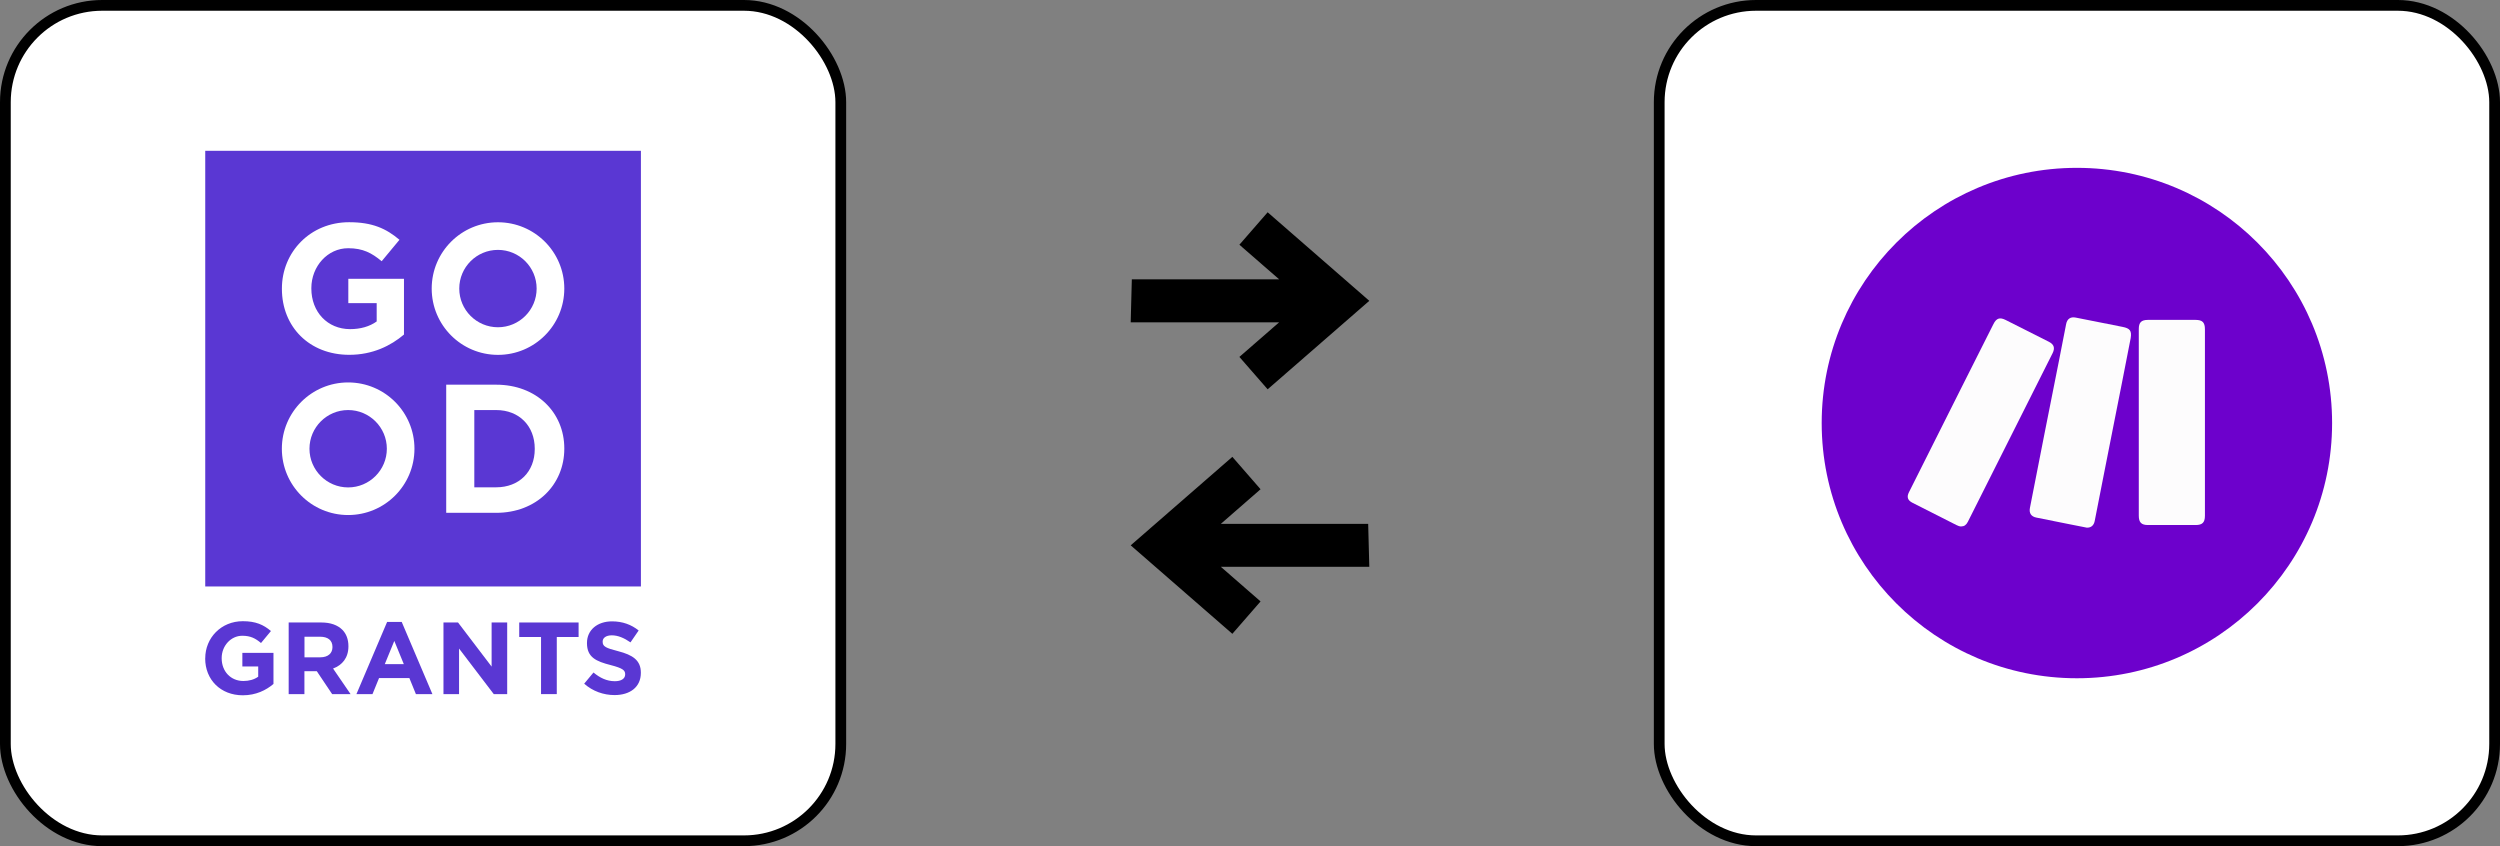 <?xml version="1.0" encoding="UTF-8"?>
<svg xmlns="http://www.w3.org/2000/svg" xmlns:xlink="http://www.w3.org/1999/xlink" id="Layer_2" data-name="Layer 2" viewBox="0 0 465.31 157.49">
  <rect x="0" y="0" width="465.31" height="157.49" fill="#808080" stroke="none"/>
  <defs>
    <style>
      .cls-1 {
      }

      .cls-1, .cls-2 {
        stroke: #000;
        stroke-miterlimit: 10;
        stroke-width: 2px;
      }

      .cls-1, .cls-2, .cls-3 {
        fill: #fff;
      }

      .cls-2 {
      }

      .cls-4 {
        fill: #fdfcfd;
      }

      .cls-5 {
        fill: #6d01cc;
      }

      .cls-6 {
        fill: #5a37d3;
      }
    </style>
    <filter id="drop-shadow-1">
      <feOffset dx="1" dy="1"></feOffset>
      <feGaussianBlur result="blur" stdDeviation="4"></feGaussianBlur>
      <feFlood flood-color="#bbccd8" flood-opacity=".8"></feFlood>
      <feComposite in2="blur" operator="in"></feComposite>
      <feComposite in="SourceGraphic"></feComposite>
    </filter>
    <filter id="drop-shadow-2">
      <feOffset dx="1" dy="1"></feOffset>
      <feGaussianBlur result="blur-2" stdDeviation="4"></feGaussianBlur>
      <feFlood flood-color="#bbccd8" flood-opacity=".8"></feFlood>
      <feComposite in2="blur-2" operator="in"></feComposite>
      <feComposite in="SourceGraphic"></feComposite>
    </filter>
  </defs>
  <g id="Layer_1-2" data-name="Layer 1">
    <g>
      <g>
        <polygon points="227.23 97.5 254.65 97.5 254.86 105.5 227.23 105.5 234.62 111.94 229.37 117.97 210.45 101.5 229.37 85.03 234.62 91.06 227.23 97.5"></polygon>
        <polygon points="238.08 51.99 210.66 51.99 210.45 59.99 238.08 59.99 230.68 66.43 235.94 72.46 254.86 55.99 235.94 39.51 230.68 45.55 238.08 51.99"></polygon>
      </g>
      <g>
        <rect class="cls-2" x="1" y="1" width="155.49" height="155.49" rx="18.02" ry="18.02"></rect>
        <g>
          <g>
            <path class="cls-6" d="m38.2,122.56v-.04c0-3.79,2.95-6.9,6.99-6.9,2.4,0,3.85.65,5.24,1.83l-1.85,2.23c-1.03-.86-1.94-1.35-3.49-1.35-2.13,0-3.83,1.89-3.83,4.15v.04c0,2.44,1.68,4.23,4.04,4.23,1.07,0,2.02-.27,2.76-.8v-1.91h-2.95v-2.53h5.79v5.79c-1.37,1.16-3.26,2.11-5.7,2.11-4.15,0-7.01-2.91-7.01-6.86Z"></path>
            <path class="cls-6" d="m53.72,115.86h6.1c1.7,0,3.01.48,3.89,1.35.74.74,1.14,1.79,1.14,3.05v.04c0,2.15-1.16,3.5-2.86,4.13l3.26,4.76h-3.43l-2.86-4.27h-2.3v4.27h-2.93v-13.33Zm5.91,6.48c1.43,0,2.25-.76,2.25-1.89v-.04c0-1.26-.88-1.9-2.3-1.9h-2.91v3.83h2.97Z"></path>
            <path class="cls-6" d="m72.07,115.76h2.7l5.71,13.43h-3.07l-1.22-2.99h-5.64l-1.22,2.99h-2.99l5.71-13.43Zm3.09,7.85l-1.77-4.32-1.77,4.32h3.54Z"></path>
            <path class="cls-6" d="m82.55,115.86h2.7l6.25,8.21v-8.21h2.9v13.33h-2.5l-6.46-8.48v8.48h-2.9v-13.33Z"></path>
            <path class="cls-6" d="m100.7,118.56h-4.06v-2.7h11.05v2.7h-4.06v10.63h-2.93v-10.63Z"></path>
            <path class="cls-6" d="m108.73,127.25l1.73-2.08c1.2.99,2.46,1.62,3.98,1.62,1.2,0,1.92-.48,1.92-1.26v-.04c0-.74-.46-1.12-2.69-1.7-2.69-.69-4.42-1.43-4.42-4.08v-.04c0-2.42,1.94-4.02,4.67-4.02,1.94,0,3.6.61,4.95,1.7l-1.52,2.21c-1.18-.82-2.34-1.31-3.47-1.31s-1.71.51-1.71,1.16v.04c0,.88.57,1.16,2.88,1.75,2.7.7,4.23,1.68,4.23,4v.04c0,2.65-2.02,4.13-4.9,4.13-2.02,0-4.06-.7-5.66-2.13Z"></path>
          </g>
          <g>
            <g>
              <g>
                <path class="cls-6" d="m38.2,28.07v81.09h81.09V28.07H38.2Zm37,34.19c-2.45,2.08-5.83,3.78-10.19,3.78-7.43,0-12.54-5.21-12.54-12.27v-.07c0-6.78,5.28-12.34,12.51-12.34,4.29,0,6.88,1.16,9.37,3.27l-3.31,3.99c-1.84-1.53-3.48-2.42-6.24-2.42-3.82,0-6.85,3.37-6.85,7.43v.07c0,4.36,3,7.56,7.22,7.56,1.91,0,3.61-.48,4.94-1.43v-3.41h-5.28v-4.53h10.36v10.36Zm17.49-20.89c6.81,0,12.34,5.52,12.34,12.34s-5.52,12.34-12.34,12.34-12.34-5.52-12.34-12.34,5.52-12.34,12.34-12.34Zm12.34,42.15c0,6.71-5.18,11.93-12.68,11.93h-9.3v-23.85h9.3c7.5,0,12.68,5.15,12.68,11.86v.07Z"></path>
                <path class="cls-6" d="m92.34,76.32h-4.06v14.38h4.06c4.29,0,7.19-2.9,7.19-7.12v-.07c0-4.23-2.9-7.19-7.19-7.19Z"></path>
              </g>
              <circle class="cls-6" cx="92.68" cy="53.71" r="7.2"></circle>
            </g>
            <path class="cls-3" d="m64.8,76.32c3.97,0,7.2,3.23,7.2,7.2s-3.23,7.2-7.2,7.2-7.2-3.23-7.2-7.2,3.23-7.2,7.2-7.2m0-5.14c-6.81,0-12.34,5.52-12.34,12.34s5.52,12.34,12.34,12.34,12.34-5.52,12.34-12.34-5.52-12.34-12.34-12.34h0Z"></path>
          </g>
        </g>
      </g>
      <rect class="cls-1" x="308.82" y="1" width="155.49" height="155.49" rx="18.02" ry="18.02"></rect>
      <g>
        <circle class="cls-5" cx="386.56" cy="78.74" r="47.5"></circle>
        <g>
          <path class="cls-4" d="m398.08,78.58c0-5.78,0-11.57,0-17.35,0-1.21.47-1.68,1.68-1.69,2.96,0,5.92,0,8.89,0,1.27,0,1.74.47,1.74,1.75,0,8.57,0,17.14,0,25.72,0,3,0,6,0,8.99,0,1.24-.48,1.72-1.72,1.72-2.96,0-5.92,0-8.89,0-1.22,0-1.7-.49-1.7-1.74,0-5.8,0-11.6,0-17.41Z"></path>
          <path class="cls-4" d="m365.03,97.99c-.33,0-.61-.13-.9-.27-2.73-1.38-5.46-2.76-8.19-4.15-.87-.44-1.09-1.07-.64-1.95,3.24-6.47,6.49-12.94,9.74-19.41,1.99-3.97,3.99-7.94,5.99-11.9.55-1.09,1.18-1.3,2.26-.76,2.68,1.35,5.37,2.71,8.05,4.06.96.49,1.18,1.15.7,2.12-4.61,9.19-9.23,18.37-13.85,27.56-.64,1.28-1.28,2.56-1.93,3.84-.3.59-.69.85-1.22.85Z"></path>
          <path class="cls-4" d="m388.41,98.21c-.99-.19-2.14-.42-3.29-.65-2.03-.41-4.05-.83-6.08-1.22-.99-.19-1.42-.83-1.22-1.82.9-4.57,1.79-9.14,2.69-13.71.89-4.52,1.79-9.03,2.69-13.55.46-2.32.91-4.64,1.36-6.96.19-.96.82-1.38,1.78-1.19,2.9.59,5.8,1.17,8.71,1.73,1.38.27,1.74.72,1.52,2.09-.08.48-.18.96-.28,1.44-.46,2.37-.93,4.74-1.39,7.11-.51,2.61-1.03,5.22-1.55,7.83-.59,2.99-1.18,5.98-1.77,8.97-.57,2.9-1.13,5.81-1.71,8.71-.16.79-.66,1.24-1.45,1.22Z"></path>
        </g>
      </g>
    </g>
  </g>
</svg>
